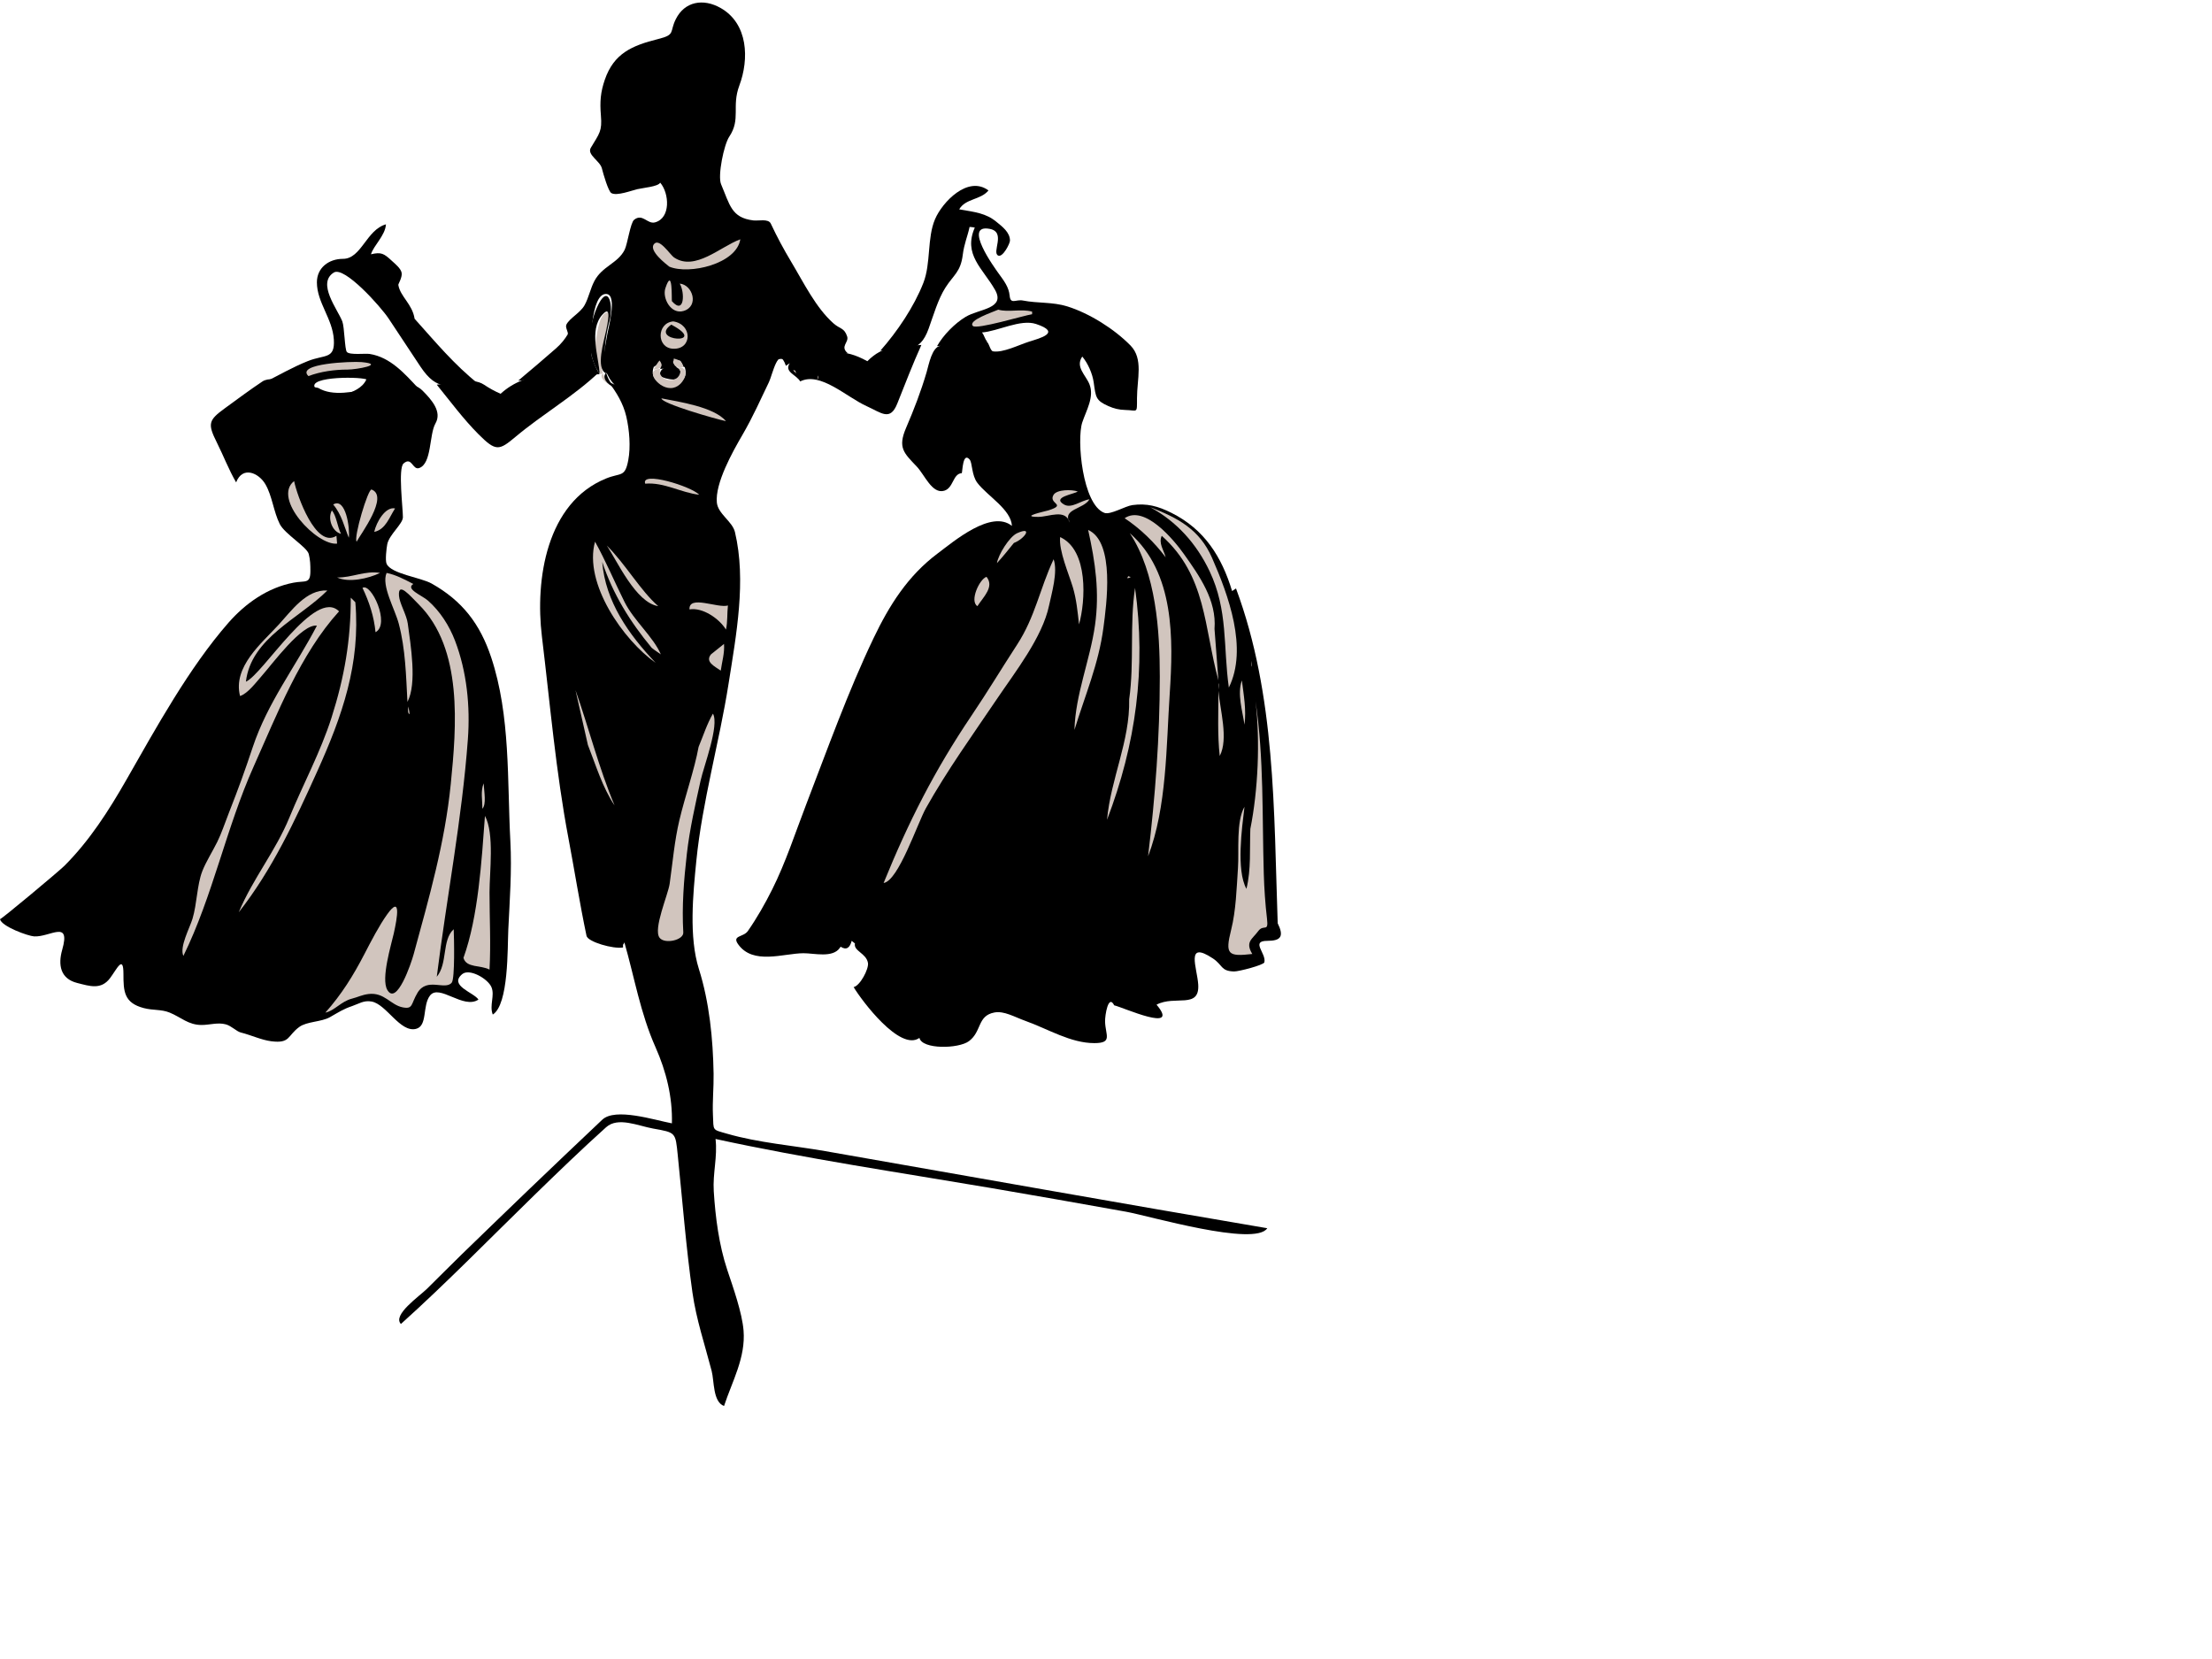 <?xml version="1.0"?><svg width="640" height="480" xmlns="http://www.w3.org/2000/svg">
 <g>
  <title>Layer 1</title>
  <path fill="#d1c5be" id="path3" d="m176.311,90.536c-2.729,-1.117 -3.572,5.791 -3.958,8.292c-0.572,3.707 1.081,6.047 1.132,9.423c0.314,-0.063 0.628,-0.125 0.942,-0.188c-1.35,-5.984 1.242,-11.637 1.884,-17.527"/>
  <path fill="#d1c5be" id="path5" d="m174.427,108.063c-0.977,0.862 -0.011,1.911 1.507,3.015c-0.621,-0.804 -1.01,-2.021 -1.507,-3.015"/>
  <path fill="black" id="path7" d="m369.678,267.128c-1.14,-32.585 -0.563,-65.914 -12.062,-96.871c-0.377,0.251 -0.755,0.502 -1.132,0.753c-3.007,-9.928 -8.001,-17.846 -17.526,-22.615c-3.911,-1.958 -7.15,-2.833 -11.309,-2.261c-2.11,0.29 -6.387,2.896 -8.104,2.26c-6.362,-2.358 -8.077,-21.206 -6.408,-26.196c1.154,-3.451 3.541,-7.366 2.072,-11.026c-1.071,-2.673 -4.163,-5.029 -2.072,-8.01c1.63,1.961 2.937,4.901 3.298,7.446c0.623,4.382 0.583,5.241 4.24,6.879c1.586,0.71 3.132,1.095 4.901,1.13c3.578,0.071 3.392,1.245 3.392,-3.392c0,-5.58 1.918,-11.393 -1.884,-15.266c-4.688,-4.776 -11.859,-9.304 -18.282,-11.308c-4.258,-1.328 -8.588,-0.861 -12.815,-1.697c-2.083,-0.412 -3.62,1.255 -3.864,-1.413c-0.228,-2.492 -1.691,-4.356 -3.109,-6.313c-1.328,-1.833 -10.519,-14.521 -2.639,-13.005c4.815,0.927 0.448,6.852 2.451,7.727c1.325,0.579 3.392,-3.497 3.392,-4.334c0,-2.405 -2.235,-4.057 -3.959,-5.464c-3.006,-2.455 -6.044,-2.784 -10.74,-3.582c1.889,-3.204 6.175,-2.667 8.48,-5.466c-5.958,-4.434 -13.346,3.372 -15.455,8.293c-2.362,5.512 -1.152,12.743 -3.392,18.469c-2.686,6.87 -7.567,14.111 -12.439,19.601c7.481,-0.593 11.299,0.962 13.946,-6.313c1.371,-3.765 2.73,-8.587 4.9,-11.968c2.351,-3.662 4.381,-4.508 4.994,-9.423c0.412,-3.299 1.396,-5.372 1.979,-8.104c0.56,0.001 1.048,0.114 1.507,0.188c-3.437,7.827 2.309,11.799 5.843,17.999c3.151,5.529 -4.619,5.496 -8.48,7.821c-3.171,1.91 -6.472,5.273 -8.293,8.481c4.838,-0.44 9.675,-0.88 14.513,-1.32c-0.71,-0.775 -0.841,-1.857 -1.508,-2.637c4.598,-0.333 11.149,-3.94 15.643,-2.452c7.552,2.501 1.071,4.133 -1.931,5.084c-3.048,0.965 -7.628,3.3 -10.509,2.832c-0.883,-0.144 -1.229,-2.87 -1.98,-2.801c-4.385,0.399 -8.769,0.797 -13.152,1.196c-2.542,0.231 -3.453,5.476 -4.09,7.636c-1.656,5.62 -3.628,10.733 -5.938,16.114c-2.469,5.754 -0.649,7.247 3.11,11.213c2.289,2.415 4.411,7.979 7.914,6.974c2.723,-0.782 2.468,-4.927 5.089,-5.089c0.213,-0.281 0.245,-6.273 2.263,-3.957c0.843,0.967 0.536,4.522 2.262,6.784c2.895,3.795 9.751,7.669 9.988,12.438c-5.938,-4.805 -16.816,4.462 -21.508,7.98c-8.602,6.451 -13.951,14.932 -18.541,24.531c-7.396,15.47 -13.345,32.135 -19.506,48.153c-3.142,8.167 -5.883,16.668 -9.801,24.501c-2.077,4.152 -4.394,8.233 -7.042,12.042c-1.277,1.836 -4.65,1.224 -2.854,3.788c4.301,6.14 13.132,2.668 18.941,2.64c3.086,-0.015 8.507,1.465 10.555,-1.603c0.063,-0.094 0.126,-0.188 0.188,-0.282c1.741,1.13 2.697,0.233 3.204,-1.697c0.314,0.252 0.628,0.503 0.942,0.755c-0.478,2.198 3.317,2.827 3.77,5.653c0.275,1.724 -2.285,6.587 -4.146,6.974c2.294,3.854 13.413,18.73 19.034,14.7c0.79,3.38 11.327,3.171 14.324,0.942c3.759,-2.795 2.368,-7.348 7.35,-8.293c2.82,-0.535 5.739,1.263 9.046,2.449c6.573,2.358 13.026,6.409 19.884,6.409c5.375,0 3.216,-2.278 3.109,-6.219c-0.05,-1.845 0.955,-8.073 2.64,-4.712c2.451,0.529 19.362,8.243 12.25,-0.189c5.313,-2.826 12.516,1.374 12.061,-5.842c-0.303,-4.808 -3.813,-12.881 4.241,-7.539c2.872,1.904 2.261,3.683 6.125,3.77c1.328,0.03 8.569,-1.853 8.765,-2.639c0.645,-2.586 -4.098,-6.22 0.849,-6.22c4.003,0.002 4.872,-1.316 3.015,-5.087"/>
  <path id="path9" d="m298.625,90.724c-4.168,1.138 -10.314,3.191 -14.511,3.392c-3.202,0.153 -3.58,0.466 -1.132,-1.885c2.749,-2.639 14.096,-3.816 15.643,-1.507"/>
  <path id="path11" d="m363.271,201.383c0.104,0.664 0.232,1.488 0,0"/>
  <path id="path13" d="m361.762,191.207c0.067,0.27 0.577,1.044 0.189,1.695c0.072,-0.47 -0.15,-1.539 -0.189,-1.695"/>
  <path id="path15" d="m359.312,196.861c0.537,4.292 1.317,8.488 0.755,12.815c-0.582,-4.053 -2.15,-8.822 -0.755,-12.815"/>
  <path id="path17" d="m357.427,173.49c-0.126,-0.942 -0.251,-1.884 -0.377,-2.827c0.126,0.943 0.251,1.885 0.377,2.827"/>
  <path id="path19" d="m323.126,150.497c-0.827,-0.206 -0.827,-0.206 0,0"/>
  <path id="path21" d="m298.625,147.859c3.474,-0.486 6.067,0.271 7.538,-2.074c0.502,-0.8 -2.984,-2.972 -0.188,-3.674c1.406,-0.353 4.418,-0.418 5.842,0.095c-0.973,0.775 -7.654,1.621 -3.957,3.77c2.18,1.267 4.9,-1.194 7.352,-1.507c-1.623,2.874 -8.113,2.806 -5.654,6.784c-1.72,-5.59 -10.266,1.258 -10.933,-3.394"/>
  <path id="path23" d="m288.45,162.937c0.478,-3.282 2.117,-4.514 4.521,-6.596c-0.117,0.102 5.754,-5.395 4.336,-1.697c-0.696,1.816 -4.286,2.561 -5.654,4.618c-1.006,1.513 -2.619,3.07 -3.769,4.24c-0.484,0.478 0.448,-0.437 0.566,-0.565"/>
  <path id="path25" d="m282.606,171.418c0.688,-1.699 0.897,-3.925 2.827,-4.524c1.757,2.187 0.529,3.735 -0.941,5.937c-2.337,3.496 -4.394,1.123 -1.886,-1.413"/>
  <path id="path27" d="m303.149,177.637c-8.404,15.351 -18.343,29.466 -27.863,44.115c-4.544,6.99 -8.664,14.177 -12.532,21.561c-1.834,3.501 -3.096,11.62 -7.098,12.161c7.274,-17.856 14.756,-32.589 25.442,-48.437c4.726,-7.007 8.55,-13.403 13.192,-20.542c2.387,-3.67 4.563,-7.14 6.409,-11.12c1.934,-4.171 1.86,-9.555 4.334,-13.57c0.983,5.648 -1.722,10.74 -1.884,15.832"/>
  <path id="path29" d="m306.542,156.528c1.957,-3.409 5.997,7.884 6.408,9.988c0.92,4.704 0.452,9.877 -0.754,14.135c-0.892,-8.008 -2.475,-16.604 -5.654,-24.123"/>
  <path id="path31" d="m314.458,201.76c-1.098,3.182 -2.595,6.188 -3.582,9.424c0.248,-10.186 4.506,-20.186 5.938,-30.248c1.361,-9.571 0.12,-18.172 -1.979,-27.611c5.334,2.225 4.796,11.956 4.994,16.491c0.478,10.942 -1.898,21.65 -5.371,31.944"/>
  <path id="path33" d="m320.299,237.191c1.065,-11.9 5.717,-22.85 6.408,-34.865c0.61,-10.606 0.111,-21.729 1.697,-32.228c3.228,23.238 0.262,45.227 -8.105,67.093"/>
  <path id="path35" d="m326.143,167.271c0.36,-0.253 0.014,-0.802 0.942,-0.565c0.142,1.03 -0.438,0.211 -0.942,0.565"/>
  <path id="path37" d="m338.204,206.85c-1.825,13.38 -1.14,28.182 -6.029,40.897c3.5,-29.216 9.546,-66.287 -5.089,-93.48c13.723,15.1 11.779,33.492 11.118,52.583"/>
  <path id="path39" d="m350.079,182.726c-1.76,-10.706 -5.791,-20.408 -13.947,-27.705c-0.978,2.174 0.534,4 1.13,6.219c-3.298,-4.375 -7.301,-8.257 -11.873,-11.308c7.33,-4.963 17.244,10.246 20.544,15.267c6.377,9.703 5.742,20.429 6.596,31.663c-1.237,-4.508 -0.654,-10.05 -2.45,-14.136"/>
  <path id="path41" d="m352.715,197.613c-0.044,0.61 -0.01,1.538 -0.188,1.885c-0.047,-0.35 0.187,-1.877 0.188,-1.885"/>
  <path id="path43" d="m352.906,218.723c-0.688,-6.204 -0.378,-12.605 -0.378,-18.847c0.43,5.415 2.981,13.88 0.378,18.847"/>
  <path id="path45" d="m339.523,150.875c-2.248,-1.409 -4.448,-2.89 -6.784,-4.147c7.966,3.083 14.304,6.37 17.939,14.673c4.746,10.837 10.443,26.229 4.864,37.533c-0.972,-6.917 0.087,-14.025 -1.13,-20.919c-1.894,-10.738 -7.908,-19.162 -14.889,-27.14"/>
  <path id="path47" d="m361.386,272.625c0.45,1.111 0.296,2.289 0.942,3.393c-7.024,0.812 -7.922,0.181 -6.126,-6.975c1.346,-5.363 1.622,-11.507 1.931,-17.024c0.293,-5.244 -0.618,-14.138 1.934,-18.596c-0.72,6.11 -2.437,18.264 0.564,23.748c1.869,-7.535 0.975,-15.854 1.787,-23.573c1.064,-10.11 2.037,-20.573 0.853,-30.705c2.165,14.717 2.26,29.24 2.26,44.087c0,2.507 2.278,20.483 1.037,21.311c-2.144,1.429 -5.133,1.387 -5.182,4.334"/>
  <path fill-rule="evenodd" id="path49" d="m191.011,108.816c1.291,0.847 7.01,2.271 5.842,-1.507c-0.636,-2.059 -6.572,-1.752 -5.842,1.507"/>
  <path fill-rule="evenodd" clip-rule="evenodd" id="path51" d="m250.944,104.512c-6.902,-3.866 -10.895,-2.58 -19.123,-1.894c-11.342,0.946 -22.684,1.891 -34.025,2.836c3.679,7.823 -11.094,7.569 -8.669,0.753c-4.586,0.377 -9.172,0.754 -13.758,1.132c0.483,1.506 1.379,2.955 2.45,3.957c-0.557,-0.325 -1.261,-0.503 -1.885,-0.942c2.421,3.085 4.405,6.409 5.276,10.178c0.887,3.837 1.304,8.733 0.565,12.628c-0.957,5.048 -2.119,3.538 -6.407,5.277c-17.288,7.01 -20.57,29.268 -18.58,45.689c2.361,19.487 4.033,39.114 7.683,58.422c1.778,9.404 3.255,18.849 5.229,28.22c0.37,1.757 7.782,3.875 10.567,3.365c-0.091,-1.302 0.196,-0.703 0.378,-1.508c2.965,10.32 4.609,20.448 9.032,30.405c3.077,6.93 4.93,14.375 4.726,21.988c-5.11,-0.966 -16.387,-4.628 -20.167,-1.037c-7.105,6.75 -14.241,13.458 -21.296,20.261c-6.445,6.215 -12.904,12.41 -19.318,18.658c-3.389,3.302 -6.707,6.673 -10.083,9.987c-2.218,2.178 -10.079,7.588 -7.539,10.179c13.25,-11.925 25.803,-24.804 38.574,-37.247c6.843,-6.668 13.692,-13.277 20.793,-19.67c3.453,-3.108 9.255,-0.392 13.609,0.379c6.626,1.174 6.438,1.083 7.122,7.724c1.364,13.258 2.415,26.824 4.245,39.698c1.115,7.847 3.569,15.049 5.556,22.686c0.783,3.01 0.325,8.909 3.58,10.177c2.375,-7.188 6.297,-14.033 5.654,-21.862c-0.426,-5.182 -3.021,-12.461 -4.711,-17.526c-2.394,-7.177 -3.441,-15.25 -3.909,-22.777c-0.324,-5.212 1.121,-9.952 0.516,-15.105c26.279,5.709 53.241,9.703 79.762,14.199c13.017,2.206 26.011,4.53 39.008,6.846c6.568,1.171 37.34,10.215 40.862,4.775c-42.657,-7.24 -85.251,-14.856 -127.873,-22.303c-9.238,-1.614 -19.352,-2.419 -28.366,-5.025c-4.457,-1.288 -3.939,-0.753 -4.146,-5.465c-0.177,-4.02 0.255,-7.882 0.189,-11.874c-0.164,-10.084 -1.217,-20.705 -4.252,-30.329c-2.926,-9.275 -1.702,-21.66 -0.747,-31.264c1.704,-17.128 6.653,-34.242 9.333,-51.299c2.209,-14.063 5.192,-29.796 1.845,-43.86c-0.734,-3.083 -4.918,-5.256 -5.236,-8.533c-0.544,-5.59 4.561,-14.702 7.315,-19.433c3.244,-5.572 5.271,-10.306 7.762,-15.434c1.011,-2.079 2.78,-10.906 4.899,-4.711c0.377,-0.251 0.755,-0.503 1.132,-0.755c-1.733,2.544 1.858,3.299 3.015,5.277c5.78,-2.918 13.367,4.522 19.225,7.161c4.288,1.932 6.786,4.432 8.856,-0.752c2.261,-5.658 4.461,-11.41 6.974,-16.962c-6.894,0.546 -10.878,-0.053 -15.642,4.71"/>
  <path fill-rule="evenodd" clip-rule="evenodd" id="path53" d="m186.488,138.813c5.403,-1.34 11.99,0.317 15.832,4.334c-2.85,-0.323 -15.924,-3.357 -15.832,-4.334"/>
  <path fill-rule="evenodd" clip-rule="evenodd" id="path55" d="m187.997,173.49c1.078,0.501 2.004,1.065 2.45,1.885c-6.526,-1.008 -11.89,-13.131 -14.89,-17.527c4.393,4.312 9.969,10.495 12.44,15.642"/>
  <path fill-rule="evenodd" clip-rule="evenodd" id="path57" d="m162.176,179.334c-0.104,-0.66 -0.235,-1.488 0,0"/>
  <path fill-rule="evenodd" clip-rule="evenodd" id="path59" d="m170.092,215.519c-1.194,-5.277 -2.387,-10.554 -3.581,-15.831c3.903,11.082 6.744,22.507 11.308,33.359c-3.532,-5.276 -5.422,-11.665 -7.727,-17.528"/>
  <path fill-rule="evenodd" clip-rule="evenodd" id="path61" d="m171.788,157.66c1.009,-0.827 7.021,12.804 8.48,15.643c2.882,5.604 8.632,10.699 10.932,16.02c-8.424,-4.814 -14.062,-17.968 -16.963,-26.763c0.911,11.52 7.72,21.073 15.455,29.212c-11.13,-7.789 -17.157,-20.71 -17.904,-34.112"/>
  <path fill-rule="evenodd" clip-rule="evenodd" id="path63" d="m197.795,271.493c-7.493,0.977 -7.51,-0.298 -5.708,-7.504c2.308,-9.23 2.606,-18.818 4.808,-28.063c2.404,-10.095 4.194,-20.456 9.382,-29.453c1.305,2.314 -1.481,10.492 -2.184,13.479c-1.347,5.722 -2.54,11.464 -3.693,17.228c-2.275,11.361 -3.262,22.747 -2.605,34.313"/>
  <path fill-rule="evenodd" clip-rule="evenodd" id="path65" d="m208.539,194.034c-4.634,-3.25 -3.742,-3.979 0.942,-7.729c0.205,2.672 -0.588,5.132 -0.942,7.729"/>
  <path fill-rule="evenodd" clip-rule="evenodd" id="path67" d="m210.613,175.188c-0.268,2.322 -0.063,4.679 -0.566,6.974c-1.192,-1.95 -10.513,-7.775 -10.741,-6.786c0.633,-2.745 8.953,0.516 11.307,-0.188"/>
  <path fill-rule="evenodd" id="path69" d="m197.608,118.429c-2.32,-0.338 -4.62,-0.708 -6.784,-1.697c3.823,-1.607 16.512,2.602 19.223,5.844c-4.284,-0.873 -8.264,-2.847 -12.439,-4.147"/>
  <path fill-rule="evenodd" id="path71" d="m230.402,108.063c-0.314,-0.314 -0.628,-0.628 -0.942,-0.942c0.911,-0.064 0.597,0.364 0.942,0.942"/>
  <path fill-rule="evenodd" id="path73" d="m236.809,109.948c-0.028,-0.269 -0.292,-0.945 0,-1.32c0,0.44 0,0.88 0,1.32"/>
  <path fill-rule="evenodd" id="path75" d="m240.201,111.455c-0.022,-0.018 1.137,0.962 0,0"/>
  <path fill="black" id="path77" d="m92.066,112.239c-3.725,-0.598 -12.991,-3.964 -16.114,-1.885c-3.68,2.45 -7.256,5.123 -10.836,7.728c-4.81,3.5 -5.113,4.476 -2.356,9.988c1.906,3.812 3.413,7.797 5.56,11.496c1.86,-4.849 6.569,-2.744 8.481,0.565c1.968,3.406 2.351,7.912 4.146,11.497c1.426,2.847 7.884,6.654 8.387,8.67c0.43,1.727 0.471,3.118 0.471,4.9c0,3.874 -1.468,2.734 -4.899,3.393c-7.47,1.434 -13.897,5.977 -18.811,11.59c-11.417,13.041 -20.976,30.479 -29.562,45.499c-5.063,8.857 -10.622,17.549 -17.873,24.8c-1.605,1.603 -18.593,15.792 -18.66,15.454c0.42,2.112 8.134,4.9 9.895,4.994c4.59,0.243 10.629,-4.982 8.104,3.865c-1.248,4.373 -0.541,8.385 4.335,9.61c3.607,0.907 6.897,2.08 9.519,-1.413c1.947,-2.596 3.862,-6.868 3.862,-1.225c0,5.033 0.135,8.385 5.844,9.894c2.8,0.74 5.07,0.308 7.539,1.32c3.301,1.354 5.368,3.579 9.234,3.579c2.32,0 4.68,-0.802 6.973,-0.188c1.666,0.446 3.129,2.054 4.335,2.355c3.054,0.765 5.99,2.183 8.857,2.544c5.528,0.696 4.598,-1.582 8.104,-4.145c2.19,-1.601 6.379,-1.419 8.858,-2.827c2.681,-1.523 3.855,-2.339 6.409,-3.204c1.949,-0.66 3.39,-1.74 5.654,-1.32c4.311,0.8 8.219,9.021 12.815,7.916c3.439,-0.826 1.813,-6.628 4.052,-9.612c2.669,-3.556 9.675,4.079 14.041,1.132c-1.278,-2.041 -8.664,-4.021 -4.712,-7.352c2.098,-1.769 7.466,1.33 8.481,3.77c1.017,2.443 -0.667,5.267 0.377,7.916c4.642,-2.907 4.243,-19.376 4.494,-24.637c0.407,-8.506 1.049,-16.972 0.595,-25.494c-0.938,-17.572 0.08,-36.321 -5.559,-53.243c-3.208,-9.625 -8.31,-16.315 -17.217,-21.329c-3.18,-1.79 -11.702,-2.773 -13.032,-5.717c-0.453,-1.002 -0.029,-4.545 0.188,-5.654c0.541,-2.766 4.504,-5.876 4.527,-7.805c0.029,-2.456 -1.438,-14.16 0.185,-15.563c2.439,-2.109 2.587,1.991 4.524,1.318c3.694,-1.283 2.861,-9.677 4.712,-12.909c1.899,-3.318 -0.921,-6.669 -3.77,-9.518c-6.112,-6.109 -21.765,4.292 -30.157,-0.753"/>
  <path id="path79" d="m98.663,154.456c-2.575,-0.65 -3.934,-4.434 -2.639,-6.786c1.372,1.68 1.529,4.587 2.639,6.786"/>
  <path id="path81" d="m97.533,167.459c3.506,-1.05 8.484,-2.353 12.438,-1.695c-3.867,1.869 -8.214,2.175 -12.438,1.695"/>
  <path id="path83" d="m110.159,181.594c-0.402,0.569 -0.846,1.015 -1.508,1.319c-0.463,-4.779 -3.022,-9.135 -3.58,-13.57c4.011,2.409 5.429,7.838 5.088,12.251"/>
  <path id="path85" d="m85.47,148.612c-1.236,-2.661 -3.021,-7.336 -0.377,-9.423c0.808,4.099 6.313,19.674 12.25,15.832c0.063,0.754 0.126,1.508 0.189,2.262c-5.792,0.686 -8.678,-5.28 -12.062,-8.671"/>
  <path id="path87" d="m67.566,266.594c-1.345,0.304 0.383,-0.087 0,0"/>
  <path id="path89" d="m60.969,255.096c-3.328,6.932 -4.521,14.576 -7.916,21.486c-0.482,-1.075 0.8,-9.212 2.073,-10.271c3.253,-2.708 2.078,-10.342 3.393,-13.852c2.07,-5.523 5.98,-10.327 7.632,-16.963c1.816,-7.291 4.79,-12.017 6.69,-18.469c3.935,-13.359 12.521,-23.863 18.847,-35.998c-4.306,-0.649 -12.064,10.481 -15.265,13.757c-1.896,1.941 -4.412,5.78 -6.974,6.596c-2.144,-8.463 6.249,-15.257 11.28,-20.75c3.532,-3.856 7.944,-10.156 13.975,-9.779c-8.021,8.068 -22.071,13.67 -23.558,26.385c2.74,-1.175 3.642,-4.396 5.765,-6.52c3.604,-3.604 7.162,-7.308 11.197,-10.442c1.618,-1.257 7.303,-6.52 9.423,-3.959c0.497,0.6 -6.31,9.726 -7.351,11.686c-11.488,21.628 -22.134,43.519 -29.211,67.093"/>
  <path id="path91" d="m86.035,235.308c-3.846,10.142 -10.286,20.167 -16.962,28.646c4.218,-10.008 10.661,-17.647 14.7,-27.515c3.77,-9.209 8.982,-18.859 12.157,-28.836c3.735,-11.737 5.56,-22.333 5.56,-34.678c6.101,5.095 0.109,24.728 -1.786,30.98c-3.135,10.342 -8.135,22.305 -13.669,31.403"/>
  <path id="path93" d="m141.633,280.539c-1.878,-1.021 -3.63,-0.903 -5.654,-1.412c-3.351,-0.842 -0.314,-9.197 0.095,-12.063c1.472,-10.311 3.468,-20.602 4.239,-31.003c2.779,5.135 1.32,16.235 1.32,22.127c0,7.455 0.409,14.894 0,22.351"/>
  <path id="path95" d="m139.748,226.639c0.188,2.45 0.376,4.9 0.565,7.351c-0.251,0 -0.501,0 -0.752,0c0.034,-2.439 -0.353,-5.389 0.187,-7.351"/>
  <path id="path97" d="m111.667,165.574c2.772,0.823 5.341,2.062 7.915,3.394c-2.301,1.409 1.488,2.376 3.14,3.834c3.954,3.488 7.018,7.589 8.923,12.561c3.433,8.96 4.419,19 3.727,28.467c-1.687,23.076 -6.135,45.838 -9.004,68.783c3.226,-3.865 1.415,-10.604 4.899,-13.758c0.108,2.236 0.324,13.993 -0.565,15.078c-1.825,2.229 -6.57,-1.229 -9.329,2.449c-0.89,1.187 -2.854,7.43 -4.335,5.654c-4.039,-4.843 -9.604,-4.914 -14.794,-3.205c-3.037,1 -5.522,3.624 -8.105,4.147c5.397,-6.063 8.577,-12.586 12.817,-19.412c1.707,-2.747 3.605,-8.777 5.842,-10.743c2.885,-2.535 2.111,0.79 1.791,3.675c-0.431,3.886 -1.483,7.701 -1.979,11.591c-0.336,2.639 -2.247,11.261 2.073,9.235c0.979,-0.459 3.416,-6.467 3.769,-7.351c1.672,-4.177 2.301,-8.704 3.582,-13.004c4.829,-16.216 8.425,-32.152 8.856,-49.19c0.357,-14.092 2.25,-37.58 -12.815,-45.797c-4.748,-2.59 -2.628,-1.672 -2.262,0.942c0.421,3.004 2.077,6.326 2.452,9.611c0.647,5.672 2.169,15.707 -0.377,20.543c-0.411,-7.602 -0.558,-15.193 -2.506,-22.603c-1.299,-4.933 -4.497,-10.662 -3.715,-14.901"/>
  <path id="path99" d="m118.075,206.662c0.046,-1.001 -0.195,-1.779 0.377,-2.262c0.138,0.679 -0.375,2.246 -0.377,2.262"/>
  <path id="path101" d="m113.552,146.352c1.024,2.178 -2.456,6.961 -5.278,7.539c0.699,-3.196 2.906,-5.58 5.278,-7.539"/>
  <path id="path103" d="m106.014,142.206c5.671,-3.338 -1.355,12.705 -3.394,14.7c0.354,-5.152 3.846,-9.46 3.394,-14.7"/>
  <path id="path105" d="m100.925,154.644c-0.234,0.533 0.425,0.923 -0.377,0.942c-0.209,-1.974 -3.78,-10.059 -3.392,-10.176c2.746,-0.826 4.145,7.516 3.769,9.234"/>
  <path id="path107" d="m171.222,103.162c-0.502,-2.295 -0.417,-18.691 4.335,-18.092c3.137,0.396 0.348,10.207 0.095,11.968c-0.312,2.17 -2.02,9.135 -0.283,10.836c1.937,1.896 13.89,0.219 15.455,-3.392c0.145,1.191 0.656,0.65 0.188,2.262c1.633,-0.126 3.267,-0.251 4.899,-0.377c-1.893,-2.103 -1.298,-2.014 0.567,-2.072c0.858,-0.027 0.875,1.921 1.42,1.876c1.866,-0.156 3.732,-0.312 5.599,-0.467c13.931,-1.161 27.862,-2.323 41.793,-3.484c-2.362,-2.023 0.415,-3.109 -0.188,-4.899c-0.855,-2.542 -2.035,-2.066 -3.959,-3.769c-5.092,-4.508 -8.628,-11.802 -12.187,-17.737c-2.188,-3.65 -4.138,-7.259 -5.94,-11.12c-0.701,-1.5 -3.543,-0.739 -5.054,-0.921c-6.385,-0.769 -6.803,-4.554 -9.329,-10.46c-1.04,-2.433 0.812,-11.448 2.356,-13.758c3.427,-5.123 0.632,-8.694 2.92,-14.795c2.875,-7.663 2.571,-17.887 -5.371,-22.427c-5.063,-2.894 -10.442,-1.918 -13.004,3.204c-1.886,3.772 0.007,4.476 -5.089,5.749c-7.651,1.911 -12.836,4.182 -15.454,11.779c-1.241,3.602 -1.464,6.36 -1.13,10.365c0.377,4.522 -0.398,5.116 -2.922,9.33c-1.192,1.991 2.672,3.801 3.203,5.938c0.423,1.704 1.868,6.649 2.733,7.162c1.564,0.926 5.88,-0.749 7.539,-1.13c1.758,-0.404 6.031,-0.743 6.596,-1.885c2.668,3.079 3.095,10.275 -1.507,11.496c-2.207,0.585 -3.581,-2.7 -6.031,-0.755c-1.081,0.857 -1.922,7.049 -2.732,8.67c-1.987,3.979 -6.466,4.704 -8.764,9.046c-1.169,2.21 -1.624,4.782 -2.827,6.974c-1.237,2.253 -4.368,3.77 -5.278,5.654c-0.407,0.842 0.688,2.299 0.377,2.827c-0.76,1.293 -1.873,2.725 -3.392,4.052c-3.607,3.152 -7.248,6.262 -10.931,9.329c7.853,-0.628 15.706,-1.256 23.559,-1.885c-0.982,-1.528 -1.732,-3.268 -2.262,-5.092"/>
  <path id="path109" d="m196.478,100.335c-4.636,2.2 -7.659,-4.77 -3.204,-6.972c4.606,-2.277 8.471,4.332 3.204,6.972"/>
  <path id="path111" d="m197.795,89.969c-7.25,0.884 -5.241,-9.645 -2.827,-8.481c1.279,0.617 -3.733,6.01 1.32,6.409c3.889,0.307 1.547,-4 0.377,-5.654c4.967,-0.008 4.395,5.53 1.13,7.726"/>
  <path id="path113" d="m192.708,71.877c3.691,9.311 16.025,-0.658 21.484,-2.639c-1.184,7.645 -16.327,11.131 -21.861,6.786c-3.528,-2.771 -2.977,-8.638 0.377,-4.147"/>
  <path id="path115" d="m119.959,92.231c-0.648,-4.274 -4.156,-6.398 -4.711,-9.801c-0.046,-0.283 1.244,-2.249 0.942,-3.58c-0.286,-1.26 -1.939,-2.565 -2.827,-3.392c-2.293,-2.135 -3.064,-2.579 -6.031,-1.885c0.781,-2.566 4.147,-5.437 4.336,-8.67c-5.701,1.614 -7.101,9.988 -12.439,9.988c-4.091,0 -7.539,2.579 -7.539,6.786c0,5.872 4.539,10.492 4.901,16.584c0.343,5.762 -2.605,4.244 -7.539,6.219c-4.258,1.704 -8.179,3.95 -12.25,6.031c4.839,0.776 10.919,1.666 15.077,2.45c-5.034,-3.969 11.471,-4.111 14.135,-3.205c-1.164,2.608 -3.929,3.559 -6.409,4.524c7.162,-0.628 14.324,-1.256 21.486,-1.884c-4.042,-4.342 -8.168,-9.047 -14.135,-9.989c-1.264,-0.199 -5.744,0.374 -6.596,-0.565c-0.635,-0.7 -0.692,-7.241 -1.32,-8.858c-1.348,-3.472 -7.436,-11.049 -2.45,-14.135c3.059,-1.893 13.54,9.848 15.83,13.286c3.091,4.643 6.145,9.311 9.235,13.947c4.882,7.322 8.322,5.654 16.773,4.994c-6.979,-5.521 -12.545,-12.248 -18.469,-18.845"/>
  <path id="path117" d="m107.521,105.424c-0.548,1.54 -18.021,3.678 -18.847,2.639c-1.876,-2.359 15.854,-3.633 18.847,-2.639"/>
  <path id="path119" d="m144.837,113.936c-1.683,-0.729 -3.278,-1.617 -4.806,-2.639c-3.467,-2.316 -9.696,-0.311 -13.663,0c3.818,4.714 7.758,10.02 12.061,14.325c5.049,5.051 5.938,4.783 10.743,0.752c7.881,-6.612 17.12,-11.91 24.313,-18.847c-10.509,0.841 -20.817,-0.764 -28.648,6.409"/>
  <path fill-rule="evenodd" id="path121" d="m176.5,92.231c0.945,-4.705 -0.673,-10.268 -3.77,-3.298c-2.552,5.745 -3.123,13.918 0.755,19.13c-0.208,-4.614 -3.165,-12.512 0.752,-16.962c2.925,-3.324 1.483,2.76 1.132,4.522c-0.627,3.145 -3.117,10.923 0,12.44c-0.998,-4.797 -0.209,-10.958 1.131,-15.832"/>
  <path id="path123" d="m175.369,107.873c-1.301,1.234 0.246,3.548 2.45,4.147c-1.148,-1.074 -1.986,-2.553 -2.45,-4.147"/>
  <path fill="#D1C5BE" id="path125" d="m355.542,198.934c5.579,-11.303 -0.118,-26.696 -4.864,-37.533c-3.636,-8.303 -9.974,-11.591 -17.939,-14.673c7.695,4.14 13.467,10.584 17.245,18.565c5.358,11.321 3.896,21.811 5.558,33.641"/>
  <path fill-rule="evenodd" clip-rule="evenodd" fill="#D1C5BE" id="path127" d="m117.887,203.08c2.814,-5.344 0.924,-16.446 0.098,-22.638c-0.348,-2.609 -2.386,-5.825 -2.547,-8.082c-0.3,-4.209 3.135,-0.066 5.723,2.52c12.821,12.811 10.924,35.306 9.257,51.981c-1.706,17.055 -6.257,32.805 -10.74,49.25c-0.699,2.565 -4.903,15.061 -7.633,10.271c-1.854,-3.252 1.174,-13.102 1.886,-16.303c1.016,-4.572 2.188,-11.233 -1.886,-5.561c-2.321,3.231 -4.696,7.829 -6.596,11.498c-3.228,6.23 -6.608,11.682 -11.308,16.962c2.667,-0.54 4.53,-3.254 7.728,-4.054c1.593,-0.397 2.848,-1.084 4.711,-1.318c4.659,-0.586 6.38,3.188 9.989,3.864c3.014,0.564 2.276,-0.975 4.24,-4.241c2.752,-4.574 7.978,-0.586 9.895,-2.922c0.949,-1.156 0.676,-13.157 0.565,-15.453c-3.485,3.154 -1.673,9.893 -4.899,13.758c2.868,-22.944 7.317,-45.71 9.004,-68.783c0.692,-9.467 -0.294,-19.507 -3.727,-28.467c-1.672,-4.363 -4.326,-8.505 -7.821,-11.589c-1.712,-1.511 -6.627,-3.345 -4.241,-4.806c-2.484,-1.286 -4.97,-2.642 -7.727,-3.204c-1.601,3.657 2.387,10.388 3.525,14.713c1.946,7.411 2.093,15.003 2.504,22.604"/>
  <path fill="#d1c5be" fill-rule="evenodd" id="path129" d="m193.651,77.154c5.739,2.392 19.436,-0.766 20.542,-7.916c-5.705,2.07 -13.085,9.312 -19.129,5.278c-1.252,-0.835 -4.442,-6.009 -5.938,-3.769c-1.272,1.907 3.442,5.549 4.525,6.407"/>
  <path fill="#d1c5be" fill-rule="evenodd" id="path131" d="m196.666,82.055c1.529,2.514 1.386,9.208 -2.262,5.087c-0.123,-0.139 0.317,-10.349 -1.885,-3.77c-0.966,2.887 1.62,7.707 5.276,6.596c4.53,-1.374 2.642,-7.566 -1.129,-7.913"/>
  <path fill="#d1c5be" fill-rule="evenodd" id="path133" d="m288.827,89.594c-1.579,0.716 -8.862,3.097 -7.351,4.712c1.057,1.129 14.75,-3.022 17.149,-3.394c0,-0.251 0,-0.501 0,-0.752c-3.209,-0.877 -6.837,0.279 -9.798,-0.566"/>
  <path fill="#d1c5be" id="path135" d="m194.781,92.986c-4.819,0.451 -4.881,7.728 0,7.916c5.525,0.213 5.61,-7.07 0,-7.916"/>
  <path fill="#d1c5be" id="path137" d="m197.231,98.64c-3.783,0.781 -6.211,-2.435 -3.015,-4.712c2.122,1.12 5.387,2.246 3.015,4.712"/>
  <path fill-rule="evenodd" id="path139" d="m194.216,93.928c-6.787,4.836 11.257,5.94 0,0"/>
  <path fill="#d1c5be" fill-rule="evenodd" id="path141" d="m190.824,104.294c-0.692,0.758 -1.162,1.787 -1.697,2.638c2.279,-0.172 2.888,-1.098 1.697,-2.638"/>
  <path fill="#d1c5be" id="path143" d="m196.853,107.498c-0.433,3.938 -6.889,2.804 -5.842,-0.755c-4.903,-0.002 -0.299,6.323 3.77,5.466c3.624,-0.763 5.195,-6.682 1.13,-5.844c0.556,0.255 0.756,0.604 0.942,1.133"/>
  <path fill="#d1c5be" fill-rule="evenodd" id="path145" d="m194.968,103.729c-0.483,1.932 0.618,2.884 2.827,2.45c-0.491,-1.671 -1.404,-2.077 -2.827,-2.45"/>
  <path fill="#d1c5be" id="path147" d="m89.239,108.816c3.492,-1.325 7.577,-1.884 11.308,-1.884c2.6,0 11.132,-1.526 4.052,-2.167c-2.783,-0.251 -19.163,0.386 -15.36,4.051"/>
  <path fill="#d1c5be" fill-rule="evenodd" id="path149" d="m230.402,108.063c-0.345,-0.578 -0.031,-1.006 -0.942,-0.942c0.314,0.314 0.627,0.628 0.942,0.942"/>
  <path fill="#d1c5be" id="path151" d="m236.431,109.948c0.088,-0.265 0.627,-0.706 0.189,-1.32c0.085,0.453 -0.139,1.17 -0.189,1.32"/>
  <path fill="#d1c5be" id="path153" d="m240.201,111.455c1.137,0.962 -0.022,-0.018 0,0"/>
  <path fill="#D1C5BE" id="path155" d="m191.389,115.255c-0.188,1.434 15.742,6.002 18.657,6.596c-3.466,-4.146 -13.733,-5.613 -18.657,-6.596"/>
  <path fill="#D1C5BE" id="path157" d="m186.677,139.944c5.489,-0.474 10.297,2.596 15.643,3.204c-2.362,-2.471 -17.018,-6.965 -15.643,-3.204"/>
  <path fill="#D1C5BE" id="path159" d="m97.533,157.283c-0.063,-0.754 -0.126,-1.508 -0.189,-2.262c-5.937,3.842 -11.442,-11.733 -12.25,-15.832c-6.4,5.054 6.662,18.778 12.439,18.094"/>
  <path fill-rule="evenodd" clip-rule="evenodd" fill="#D1C5BE" id="path161" d="m103.187,156.718c1.169,-2.208 9.41,-13.137 4.334,-15.077c-1.004,-0.384 -5.273,13.934 -4.334,15.077"/>
  <path fill-rule="evenodd" clip-rule="evenodd" fill="#D1C5BE" id="path163" d="m309.558,151.251c-2.459,-3.978 4.031,-3.91 5.654,-6.784c-2.451,0.313 -5.172,2.774 -7.352,1.507c-3.697,-2.149 2.984,-2.995 3.957,-3.77c-1.717,-0.618 -5.995,-0.607 -6.972,0.942c-1.687,2.676 4.058,2.747 -1.509,4.522c-0.81,0.258 -8.556,1.885 -2.92,1.885c3.113,0.002 7.857,-2.479 9.142,1.698"/>
  <path fill="#D1C5BE" id="path165" d="m96.401,145.975c2.47,2.858 3.284,6.688 4.524,9.611c0.382,-2.456 -0.846,-11.869 -4.524,-9.611"/>
  <path fill-rule="evenodd" clip-rule="evenodd" fill="#D1C5BE" id="path167" d="m114.305,147.105c-2.81,-0.604 -5.417,3.978 -6.031,6.786c3.301,-0.676 4.367,-4.242 6.031,-6.786"/>
  <path fill-rule="evenodd" clip-rule="evenodd" fill="#D1C5BE" id="path169" d="m98.663,154.456c-1.11,-2.199 -1.266,-5.106 -2.639,-6.786c-1.295,2.352 0.063,6.136 2.639,6.786"/>
  <path fill-rule="evenodd" clip-rule="evenodd" fill="#D1C5BE" id="path171" d="m351.396,181.971c0.655,-8.267 -4.329,-15.282 -8.856,-21.673c-2.943,-4.156 -11.364,-14.284 -17.151,-10.366c4.572,3.051 8.575,6.934 11.873,11.308c-0.596,-2.219 -2.107,-4.045 -1.13,-6.219c12.975,11.608 12.187,26.483 16.396,41.84c-0.377,-4.963 -0.755,-9.926 -1.132,-14.89"/>
  <path fill-rule="evenodd" clip-rule="evenodd" fill="#D1C5BE" id="path173" d="m293.349,157.093c3.099,-1.166 5.683,-4.965 0.941,-2.827c-2.265,1.021 -5.492,6.269 -5.841,8.67c1.719,-1.883 3.304,-3.854 4.9,-5.843"/>
  <path fill-rule="evenodd" clip-rule="evenodd" fill="#D1C5BE" id="path175" d="m288.45,162.937c-0.884,0.921 -0.635,0.662 0,0"/>
  <path fill="#D1C5BE" id="path177" d="m314.834,153.324c2.099,9.439 3.34,18.041 1.979,27.611c-1.432,10.062 -5.689,20.063 -5.938,30.248c3.05,-9.991 7.011,-19.065 8.394,-29.665c0.841,-6.449 3.424,-24.68 -4.435,-28.194"/>
  <path fill-rule="evenodd" clip-rule="evenodd" fill="#D1C5BE" id="path179" d="m326.895,154.267c7.61,11.586 8.671,28.203 8.671,41.558c0,17.367 -1.324,34.666 -3.392,51.923c5.438,-14.141 5.259,-31.961 6.258,-46.952c1.063,-15.931 1.45,-35.094 -11.537,-46.529"/>
  <path fill="#D1C5BE" id="path181" d="m312.196,180.652c1.885,-6.653 2.791,-21.485 -5.465,-25.253c-0.423,3.94 2.487,10.556 3.675,14.512c1.05,3.5 1.392,7.174 1.79,10.741"/>
  <path fill-rule="evenodd" clip-rule="evenodd" fill="#D1C5BE" id="path183" d="m188.562,187.438c0.829,0.684 1.763,1.26 2.638,1.885c-2.202,-5.095 -7.789,-9.74 -10.492,-15.14c-2.895,-5.786 -5.407,-11.808 -8.543,-17.464c-3.365,12.087 8.284,28.585 17.527,35.054c-7.735,-8.14 -14.544,-17.693 -15.455,-29.212c3.065,9.29 8.097,17.403 14.325,24.877"/>
  <path fill="#D1C5BE" id="path185" d="m190.447,175.375c-5.146,-4.468 -9.525,-12.262 -14.89,-17.527c3,4.396 8.363,16.519 14.89,17.527"/>
  <path fill-rule="evenodd" clip-rule="evenodd" fill="#D1C5BE" id="path187" d="m304.846,161.805c-4.023,8.561 -5.29,16.593 -10.556,24.69c-4.643,7.139 -8.467,13.535 -13.192,20.542c-10.687,15.848 -18.168,30.58 -25.442,48.437c4.267,-0.577 9.819,-17.33 12.241,-21.647c6.135,-10.935 13.478,-21.134 20.486,-31.513c5.361,-7.94 13.216,-17.919 15.144,-27.125c0.709,-3.386 2.608,-9.724 1.319,-13.384"/>
  <path fill="#D1C5BE" id="path189" d="m97.533,167.083c3.407,1.568 8.994,0.346 12.438,-1.319c-4.352,-0.724 -8.143,1.397 -12.438,1.319"/>
  <path fill-rule="evenodd" clip-rule="evenodd" fill="#D1C5BE" id="path191" d="m326.895,166.894c-0.166,0.012 -0.382,-0.578 -0.752,0.377c0.49,0.058 1.373,-0.423 0.752,-0.377"/>
  <path fill-rule="evenodd" clip-rule="evenodd" fill="#D1C5BE" id="path193" d="m282.795,175.375c1.761,-2.722 4.959,-5.593 2.638,-8.481c-2.034,0.631 -4.984,7.031 -2.638,8.481"/>
  <path fill-rule="evenodd" clip-rule="evenodd" fill="#D1C5BE" id="path195" d="m104.882,170.098c1.963,4.093 3.33,8.281 3.769,12.815c4.365,-2.298 -1.265,-14.435 -3.769,-12.815"/>
  <path fill-rule="evenodd" clip-rule="evenodd" fill="#D1C5BE" id="path197" d="m326.708,202.326c0.249,12.105 -5.342,22.961 -6.408,34.865c8.366,-21.866 11.333,-43.855 8.105,-67.093c-1.611,10.659 -0.184,21.538 -1.697,32.228"/>
  <path fill="#D1C5BE" id="path199" d="m98.098,176.882c-6.932,-6.978 -22.024,18.244 -26.95,20.356c1.487,-12.715 15.538,-18.317 23.558,-26.385c-6.031,-0.377 -10.443,5.923 -13.975,9.779c-5.032,5.493 -13.424,12.287 -11.28,20.75c2.24,-0.714 4.642,-3.97 6.22,-5.747c3.084,-3.475 11.7,-15.258 16.019,-14.606c-6.222,11.936 -14.254,22.2 -18.564,35.149c-2.252,6.767 -4.046,11.723 -6.878,18.94c-1.224,3.119 -2.173,6.037 -3.392,8.481c-1.438,2.885 -3.335,5.876 -4.334,8.48c-1.541,4.014 -1.513,9.381 -2.827,13.758c-0.788,2.624 -3.814,8.125 -2.64,10.743c8.523,-17.345 12.391,-37.085 20.354,-54.843c6.767,-15.092 13.453,-32.487 24.689,-44.855"/>
  <path fill-rule="evenodd" clip-rule="evenodd" fill="#D1C5BE" id="path201" d="m102.81,174.245c-0.44,-0.44 -0.88,-0.88 -1.32,-1.32c0,12.345 -1.824,22.941 -5.56,34.678c-3.175,9.977 -8.388,19.627 -12.157,28.836c-4.039,9.867 -10.482,17.507 -14.7,27.515c9.649,-12.256 16.309,-26.587 22.703,-40.75c7.243,-16.045 12.558,-31.152 11.034,-48.959"/>
  <path fill-rule="evenodd" clip-rule="evenodd" fill="#D1C5BE" id="path203" d="m199.493,176.317c3.804,-0.629 8.598,2.645 10.554,5.844c0.503,-2.295 0.299,-4.652 0.566,-6.974c-2.925,0.876 -11.384,-3.161 -11.12,1.13"/>
  <path fill="#D1C5BE" id="path205" d="m161.987,179.334c0.104,-0.66 0.235,-1.488 0,0"/>
  <path fill="#D1C5BE" id="path207" d="m205.711,189.322c-1.775,2.172 1.024,3.448 2.827,4.712c0.354,-2.597 1.147,-5.058 0.942,-7.729c-1.256,1.006 -2.512,2.012 -3.769,3.017"/>
  <path fill="#D1C5BE" id="path209" d="m362.139,191.207c-0.025,0.313 -0.247,1.285 0,1.695c0,-0.565 0,-1.13 0,-1.695"/>
  <path fill="#D1C5BE" id="path211" d="m359.312,196.861c-1.396,3.992 0.173,8.762 0.755,12.815c0.562,-4.326 -0.218,-8.523 -0.755,-12.815"/>
  <path fill-rule="evenodd" clip-rule="evenodd" fill="#D1C5BE" id="path213" d="m352.715,199.498c-0.044,-0.61 -0.01,-1.538 -0.188,-1.885c-0.047,0.35 0.187,1.877 0.188,1.885"/>
  <path fill="#D1C5BE" id="path215" d="m170.092,215.519c2.305,5.863 4.195,12.252 7.727,17.528c-4.563,-10.853 -7.405,-22.277 -11.308,-33.359c1.194,5.277 2.387,10.553 3.581,15.831"/>
  <path fill-rule="evenodd" clip-rule="evenodd" fill="#D1C5BE" id="path217" d="m352.906,218.723c2.604,-4.967 0.053,-13.432 -0.378,-18.847c0,6.241 -0.311,12.643 0.378,18.847"/>
  <path fill="#D1C5BE" id="path219" d="m363.458,201.383c-0.103,0.664 -0.232,1.488 0,0"/>
  <path fill="#D1C5BE" id="path221" d="m361.762,239.831c-0.226,5.737 0.264,11.72 -1.131,17.34c-3.001,-5.484 -1.284,-17.638 -0.564,-23.748c-2.464,4.305 -1.544,12.657 -1.885,17.716c-0.393,5.832 -0.555,12.227 -1.979,17.904c-1.796,7.155 -0.898,7.786 6.126,6.975c-2.129,-3.511 -0.009,-4.271 1.695,-6.597c1.601,-2.185 3.045,0.533 2.563,-3.575c-0.509,-4.328 -0.803,-8.648 -0.933,-13.005c-0.499,-16.797 0.072,-33.26 -2.383,-49.948c1.357,11.607 0.729,25.735 -1.509,36.938"/>
  <path fill="#D1C5BE" id="path223" d="m118.075,204.4c0.046,1.001 -0.195,1.779 0.377,2.262c0.138,-0.679 -0.375,-2.245 -0.377,-2.262"/>
  <path fill="#D1C5BE" id="path225" d="m202.131,216.085c-1.219,6.663 -3.853,14.03 -5.56,21.202c-1.431,6.006 -1.95,12.314 -2.821,18.427c-0.449,3.148 -4.812,13.032 -2.927,15.592c1.434,1.947 7.003,0.729 6.874,-1.522c-0.436,-7.67 0.163,-15.152 1.034,-22.775c0.809,-7.075 2.432,-14.172 3.965,-21.124c0.931,-4.219 5.482,-16.037 3.58,-19.411c-1.755,3.043 -2.786,6.373 -4.145,9.611"/>
  <path fill="#D1C5BE" id="path227" d="m139.561,233.989c1.221,-1.288 0.504,-4.854 0.377,-7.351c-0.942,2.316 -0.343,4.865 -0.377,7.351"/>
  <path fill-rule="evenodd" clip-rule="evenodd" fill="#D1C5BE" id="path229" d="m134.094,277.147c0.84,2.973 5.016,2.02 7.539,3.392c0.41,-7.457 0,-14.896 0,-22.351c0,-5.892 1.459,-16.992 -1.32,-22.127c-0.953,12.849 -1.907,29.151 -6.219,41.086"/>
  <path fill-rule="evenodd" clip-rule="evenodd" fill="#D1C5BE" id="path231" d="m67.566,266.594c0.383,-0.087 -1.345,0.304 0,0"/>
 </g>
</svg>